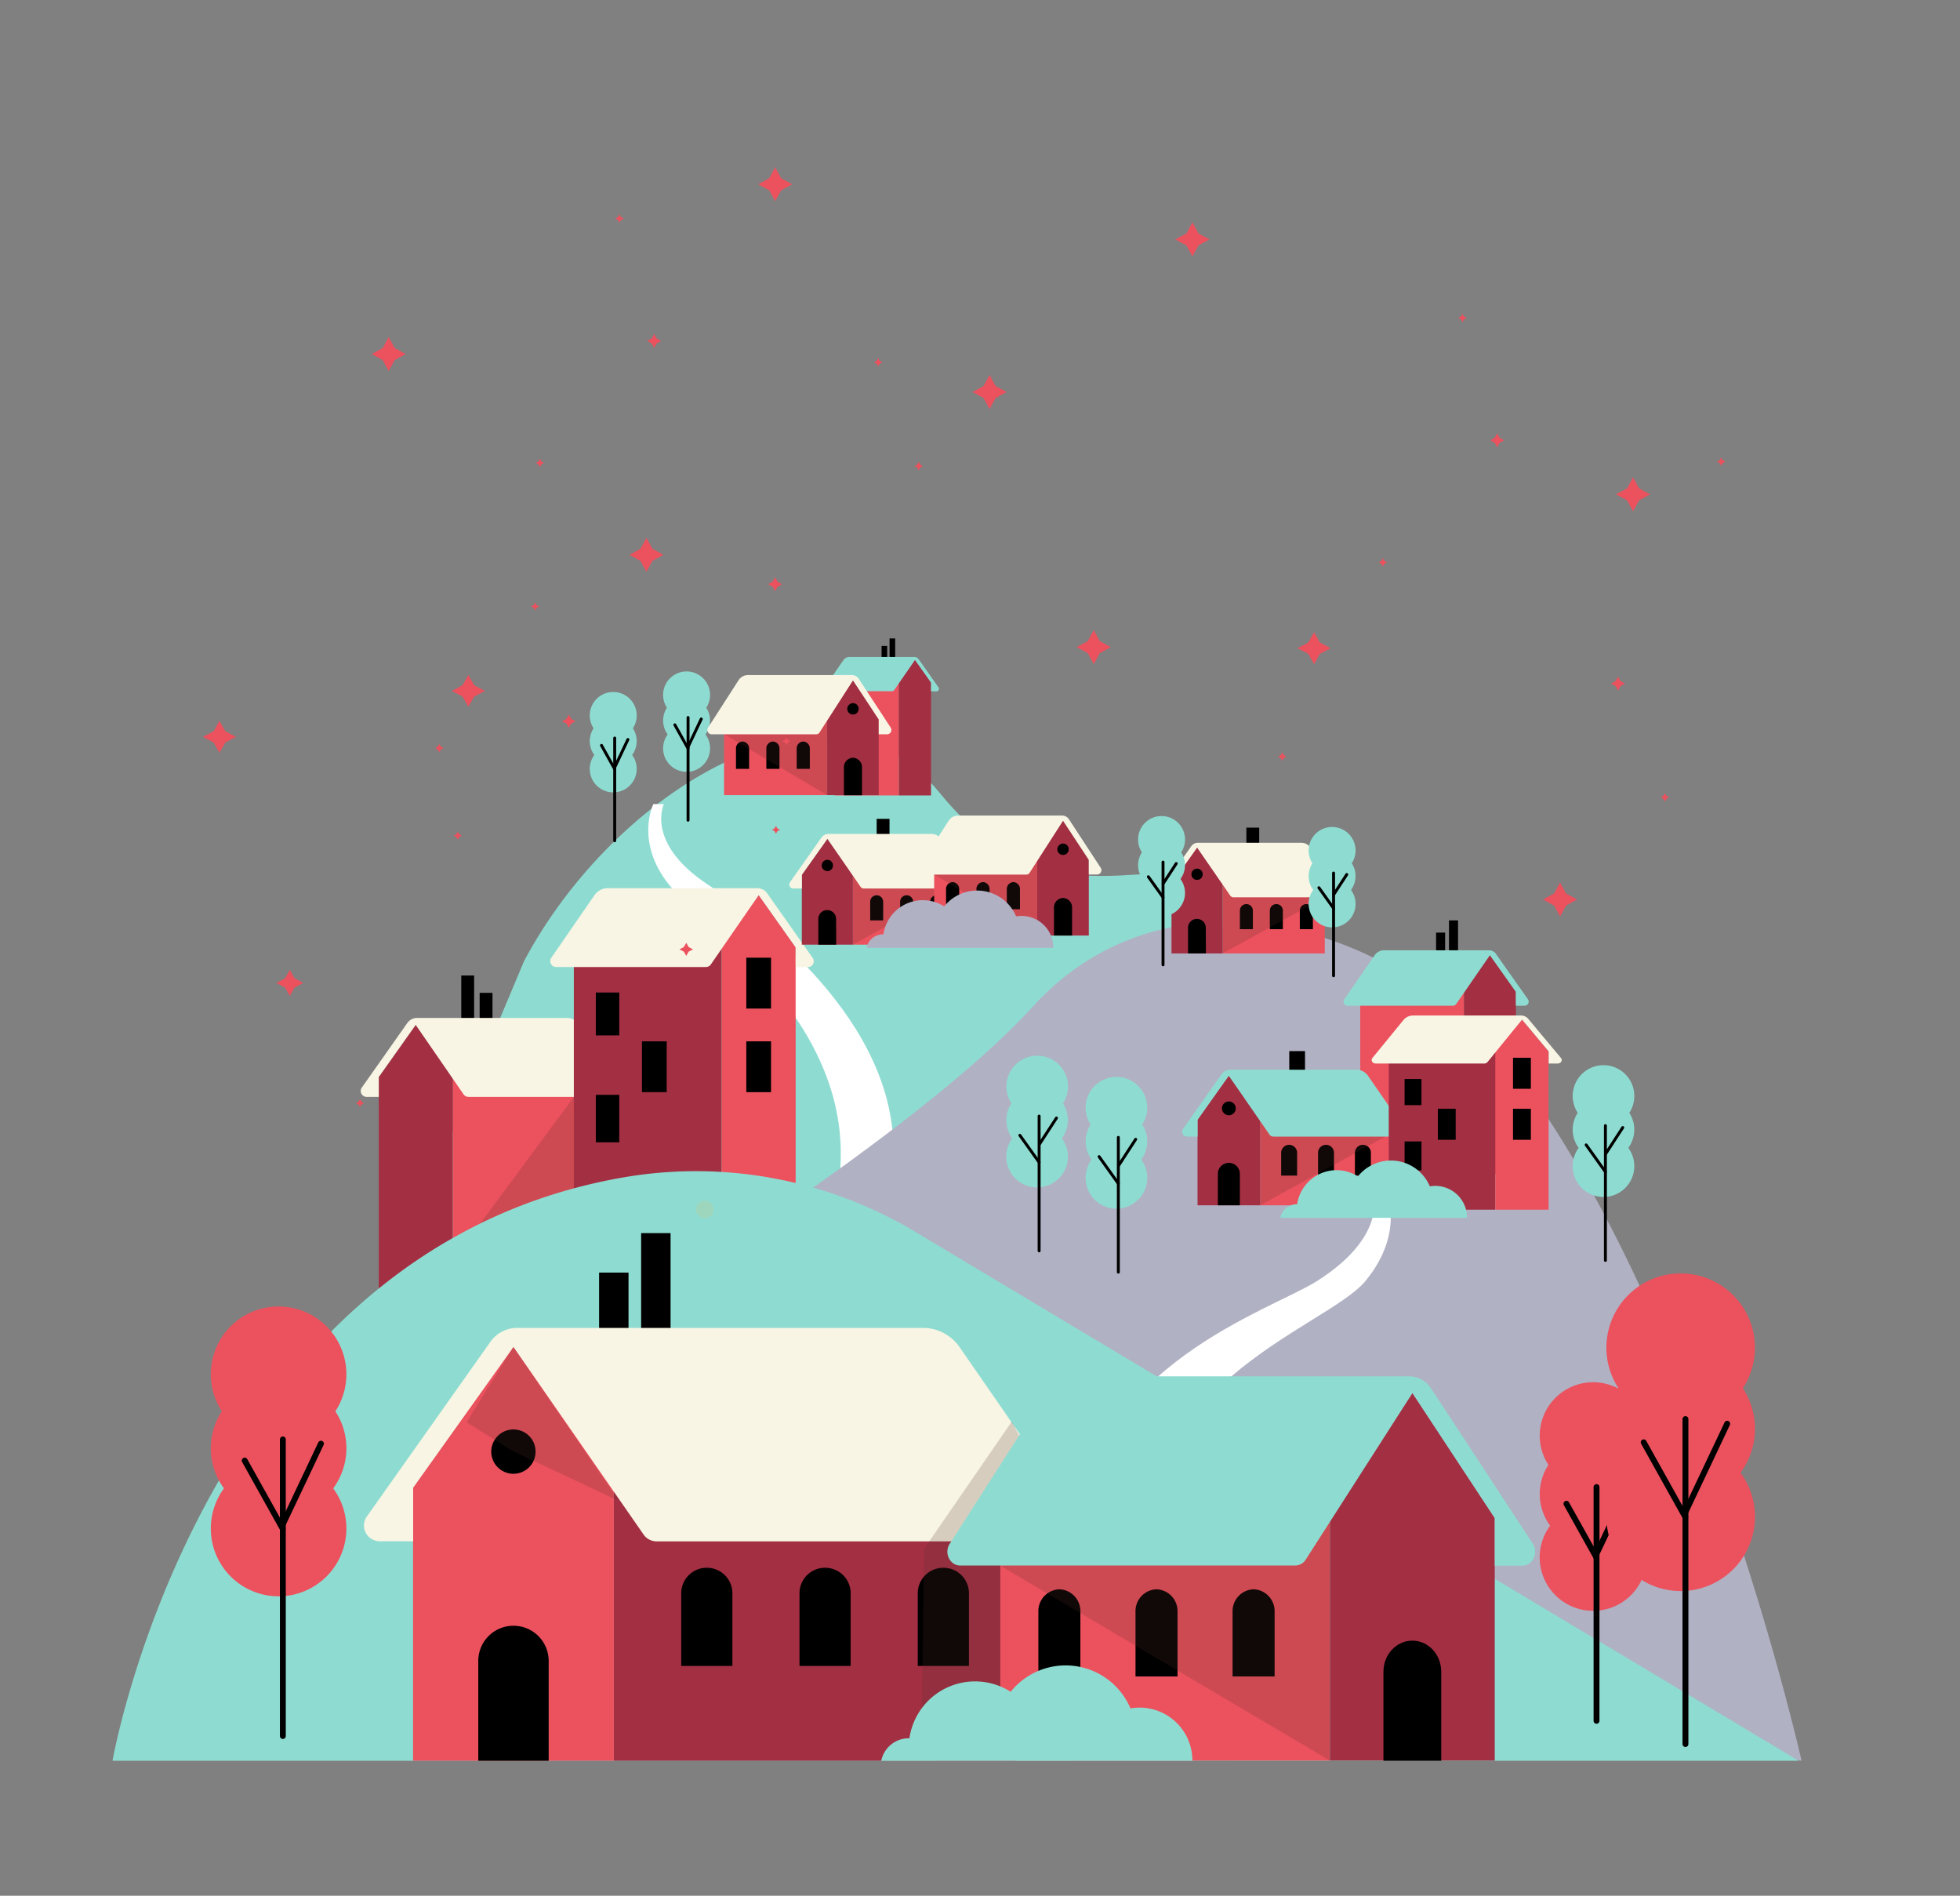 <svg xmlns="http://www.w3.org/2000/svg" viewBox="0 0 668 646"><rect x="0" y="0" width="668" height="646" fill="#808080" stroke="none"/><defs><style>.cls-1{isolation:isolate;}.cls-2{fill:#8edcd1;}.cls-3{fill:#fff;}.cls-4{fill:#b0b1c3;}.cls-5{fill:#ec515e;}.cls-6{fill:#a32f43;}.cls-7{fill:#f8f5e4;}.cls-8{fill:#572e2c;opacity:0.2;mix-blend-mode:multiply;}.cls-9{fill:#9ed6bd;}.cls-10,.cls-11{fill:none;stroke:#000;stroke-linecap:round;stroke-miterlimit:10;}.cls-11{stroke-width:2px;}</style></defs><title>VFC_VILLAGE</title><g class="cls-1"><g id="Layer_1" data-name="Layer 1"><path class="cls-2" d="M524.86,537.91S532.2,389.39,440,310.82c-39.79-33.91-75,14.18-119.85-40.77C282.53,224,209,270,178.57,327.59L86,548.11Z"/><path class="cls-3" d="M285.6,405l18.87-15.12c-1.36-45.95-51.05-80.34-63.42-88.57C219.83,287.21,226.26,274,226.26,274h-3.59s-6.33,12.69,5.21,27.31C238.52,314.79,294.51,349.38,285.6,405Z"/><path class="cls-4" d="M614,600s-31.26-139.84-91.93-227.18C481.22,314,399.11,291.18,352,343,292,409,86.22,523.07,86.22,523.07Z"/><rect x="163.47" y="338.34" width="4.38" height="16.6" transform="translate(331.32 693.27) rotate(180)"/><rect x="157.2" y="332.42" width="4.38" height="16.6" transform="translate(318.79 681.44) rotate(180)"/><polygon class="cls-5" points="204.69 455.43 154.29 455.43 154.29 367.01 204.69 367.01 204.69 378.8 204.69 455.43"/><polygon class="cls-6" points="154.29 455.43 129.09 455.43 129.09 367.01 141.69 349.2 154.29 367.01 154.29 455.43"/><path class="cls-7" d="M212.43,370.67l-14.77-21.4a5.53,5.53,0,0,0-4.57-2.4H142.16a4.06,4.06,0,0,0-3.34,1.73l-15.55,22.07a2,2,0,0,0,1.63,3.1h4.19V367l12.59-17.76L158,372.92a2,2,0,0,0,1.63.85H210.8A2,2,0,0,0,212.43,370.67Z"/><path class="cls-8" d="M153.91,430.11s20.55,7.32,30.81,4.1,18.35-33.45,18.35-33.45l-7.53-26.9Z"/><polygon class="cls-6" points="195.57 411.22 245.97 411.22 245.97 322.8 195.57 322.8 195.57 334.59 195.57 411.22"/><polygon class="cls-5" points="245.97 411.22 271.17 411.22 271.17 322.8 258.57 304.99 245.97 322.8 245.97 411.22"/><path class="cls-7" d="M187.84,326.46l14.76-21.4a5.55,5.55,0,0,1,4.58-2.4H258.1a4.1,4.1,0,0,1,3.35,1.73L277,326.46a2,2,0,0,1-1.63,3.1h-4.2V322.8L258.58,305l-16.33,23.67a2,2,0,0,1-1.63.85H189.47A2,2,0,0,1,187.84,326.46Z"/><rect x="203.07" y="338.21" width="7.98" height="14.61"/><rect x="218.79" y="354.85" width="8.43" height="17.32"/><rect x="254.35" y="354.85" width="8.43" height="17.32"/><rect x="254.35" y="326.35" width="8.43" height="17.33"/><rect x="203.07" y="373.08" width="7.98" height="16.18"/><rect x="424.77" y="282.03" width="4.38" height="16.6" transform="translate(853.93 580.66) rotate(180)"/><polygon class="cls-5" points="451.5 324.9 416.68 324.9 416.68 301.1 451.5 301.1 451.5 309.24 451.5 324.9"/><polygon class="cls-6" points="416.68 324.9 399.27 324.9 399.27 301.1 407.98 288.8 416.68 301.1 416.68 324.9"/><path d="M411,324.9h-6.1v-8.72a3,3,0,0,1,3.05-3.05h0a3,3,0,0,1,3,3.05Z"/><path d="M427,316.64h-4.43V310.3a2.21,2.21,0,0,1,2.21-2.22h0A2.21,2.21,0,0,1,427,310.3Z"/><path d="M437.22,316.64h-4.44V310.3a2.21,2.21,0,0,1,2.22-2.22h0a2.21,2.21,0,0,1,2.22,2.22Z"/><path d="M447.47,316.64H443V310.3a2.21,2.21,0,0,1,2.21-2.22h0a2.21,2.21,0,0,1,2.22,2.22Z"/><path d="M409.9,297.94A1.92,1.92,0,1,1,408,296,1.92,1.92,0,0,1,409.9,297.94Z"/><polyline class="cls-8" points="416.68 299.27 416.68 324.9 451.5 305.77"/><path class="cls-7" d="M456.84,303.62l-10.2-14.78a3.84,3.84,0,0,0-3.16-1.66H408.3a2.83,2.83,0,0,0-2.31,1.2l-10.74,15.24a1.38,1.38,0,0,0,1.13,2.15h2.9V301.1L408,288.83l11.28,16.35a1.38,1.38,0,0,0,1.13.59h35.33A1.38,1.38,0,0,0,456.84,303.62Z"/><rect x="489.44" y="317.8" width="3.08" height="11.65"/><rect x="493.84" y="313.64" width="3.08" height="11.65"/><polygon class="cls-5" points="463.62 400.02 499 400 498.97 337.92 463.58 337.94 463.59 346.22 463.62 400.02"/><polygon class="cls-6" points="499 400 516.7 399.99 516.66 337.91 507.81 325.42 498.97 337.92 499 400"/><path class="cls-2" d="M458.16,340.51l10.35-15a3.92,3.92,0,0,1,3.22-1.68l35.75,0a2.86,2.86,0,0,1,2.35,1.21l10.92,15.49a1.39,1.39,0,0,1-1.14,2.18h-3v-4.75l-8.84-12.46-11.46,16.62a1.38,1.38,0,0,1-1.14.6l-35.92,0A1.39,1.39,0,0,1,458.16,340.51Z"/><rect x="298.77" y="279.03" width="4.38" height="16.6" transform="translate(601.93 574.66) rotate(180)"/><polygon class="cls-5" points="325.5 321.9 290.68 321.9 290.68 298.1 325.5 298.1 325.5 306.24 325.5 321.9"/><polygon class="cls-6" points="290.68 321.9 273.27 321.9 273.27 298.1 281.98 285.8 290.68 298.1 290.68 321.9"/><path d="M285,321.9h-6.1v-8.72a3,3,0,0,1,3.05-3.05h0a3,3,0,0,1,3,3.05Z"/><path d="M301,313.64h-4.43V307.3a2.21,2.21,0,0,1,2.21-2.22h0A2.21,2.21,0,0,1,301,307.3Z"/><path d="M311.22,313.64h-4.44V307.3a2.21,2.21,0,0,1,2.22-2.22h0a2.21,2.21,0,0,1,2.22,2.22Z"/><path d="M321.47,313.64H317V307.3a2.21,2.21,0,0,1,2.21-2.22h0a2.21,2.21,0,0,1,2.22,2.22Z"/><path d="M283.9,294.94A1.92,1.92,0,1,1,282,293,1.92,1.92,0,0,1,283.9,294.94Z"/><polyline class="cls-8" points="290.68 296.27 290.68 321.9 325.5 302.77"/><path class="cls-7" d="M330.84,300.62l-10.2-14.78a3.84,3.84,0,0,0-3.16-1.66H282.3a2.83,2.83,0,0,0-2.31,1.2l-10.74,15.24a1.38,1.38,0,0,0,1.13,2.15h2.9V298.1L282,285.83l11.28,16.35a1.38,1.38,0,0,0,1.13.59h35.33A1.38,1.38,0,0,0,330.84,300.62Z"/><rect x="439.4" y="358.19" width="5.37" height="20.34" transform="translate(884.17 736.71) rotate(180)"/><polygon class="cls-5" points="472.15 410.73 429.48 410.73 429.48 381.55 472.15 381.55 472.15 391.54 472.15 410.73"/><polygon class="cls-6" points="429.48 410.73 408.14 410.73 408.14 381.55 418.81 366.48 429.48 381.55 429.48 410.73"/><path d="M422.56,410.73h-7.49V400a3.74,3.74,0,0,1,3.74-3.74h0a3.74,3.74,0,0,1,3.75,3.74Z"/><path d="M442.08,400.6h-5.44v-7.77a2.72,2.72,0,0,1,2.72-2.72h0a2.72,2.72,0,0,1,2.72,2.72Z"/><path d="M454.65,400.6h-5.44v-7.77a2.72,2.72,0,0,1,2.72-2.72h0a2.72,2.72,0,0,1,2.72,2.72Z"/><path d="M467.22,400.6h-5.44v-7.77a2.72,2.72,0,0,1,2.72-2.72h0a2.72,2.72,0,0,1,2.72,2.72Z"/><path d="M421.16,377.69a2.35,2.35,0,1,1-2.35-2.35A2.35,2.35,0,0,1,421.16,377.69Z"/><polyline class="cls-8" points="429.48 379.31 429.48 410.73 472.15 387.28"/><path class="cls-2" d="M478.7,384.65l-12.5-18.12a4.72,4.72,0,0,0-3.88-2H419.21a3.46,3.46,0,0,0-2.83,1.47l-13.17,18.68a1.68,1.68,0,0,0,1.38,2.63h3.55v-5.73l10.66-15,13.83,20a1.66,1.66,0,0,0,1.38.73h43.31A1.68,1.68,0,0,0,478.7,384.65Z"/><path class="cls-3" d="M392.68,539l-23.74-18.07c1.71-54.89,64.21-74.47,79.77-84.3C475.39,419.78,467.3,404,467.3,404h4.52s8,15.16-6.55,32.63C451.89,452.73,381.47,472.56,392.68,539Z"/><path class="cls-8" d="M402.73,581.82a18.61,18.61,0,0,0-3.1.27,24,24,0,0,0-29.29-13.56,24.05,24.05,0,0,1,14.91,13.56,18.61,18.61,0,0,1,3.1-.27,18,18,0,0,1,18,18V600h14.38v-.11A18,18,0,0,0,402.73,581.82Z"/><path class="cls-2" d="M38.35,600S69.19,424.2,214.79,400.83a145.59,145.59,0,0,1,97.69,19.25L613,600Z"/><rect x="204.18" y="433.65" width="10.03" height="37.76"/><rect x="218.51" y="420.2" width="10.03" height="37.76"/><rect class="cls-6" x="209.2" y="506.93" width="136.84" height="93.07"/><polygon class="cls-5" points="209.2 600 140.77 600 140.77 506.93 174.99 458.85 209.2 506.93 209.2 600"/><path d="M187,600H163V565.9A12,12,0,0,1,175,554h0a12,12,0,0,1,12,11.94Z"/><path d="M249.61,567.7H232.17V542.91a8.69,8.69,0,0,1,8.72-8.67h0a8.69,8.69,0,0,1,8.72,8.67Z"/><path d="M289.92,567.7H272.48V542.91a8.69,8.69,0,0,1,8.72-8.67h0a8.69,8.69,0,0,1,8.72,8.67Z"/><path d="M330.23,567.7H312.79V542.91a8.69,8.69,0,0,1,8.72-8.67h0a8.69,8.69,0,0,1,8.72,8.67Z"/><path d="M182.53,494.61a7.55,7.55,0,1,1-7.54-7.5A7.52,7.52,0,0,1,182.53,494.61Z"/><path class="cls-7" d="M367,516.81,327,459a15.13,15.13,0,0,0-12.43-6.49H176.25a11.13,11.13,0,0,0-9.08,4.69L125,516.81a5.35,5.35,0,0,0,4.42,8.39h11.39V506.93L175,459l44.35,63.93a5.4,5.4,0,0,0,4.42,2.31h138.9A5.35,5.35,0,0,0,367,516.81Z"/><polygon class="cls-8" points="174.95 458.96 211 511.51 175 494.6 159 484.66 174.95 458.96"/><polygon class="cls-8" points="341.93 582.66 314 592.29 314.96 527.77 344.82 484.43 358.3 509.47 340.91 533.53 341.93 582.66"/><polygon class="cls-5" points="340.91 599.96 453.26 599.96 453.26 517.31 340.91 517.31 340.91 545.59 340.91 599.96"/><polygon class="cls-6" points="453.26 599.96 509.44 599.96 509.44 517.31 481.35 474.61 453.26 517.31 453.26 599.96"/><path d="M471.5,600h19.7V569.67c0-5.85-4.41-10.6-9.85-10.6h0c-5.44,0-9.85,4.75-9.85,10.6Z"/><path d="M420.08,571.27h14.33v-22a7.45,7.45,0,0,0-7.17-7.7h0a7.45,7.45,0,0,0-7.16,7.7Z"/><path d="M387,571.27h14.32v-22a7.45,7.45,0,0,0-7.16-7.7h0a7.44,7.44,0,0,0-7.16,7.7Z"/><path d="M353.89,571.27h14.32v-22a7.44,7.44,0,0,0-7.16-7.7h0a7.45,7.45,0,0,0-7.16,7.7Z"/><polyline class="cls-8" points="453.26 510.95 453.26 599.96 340.91 533.53"/><path class="cls-2" d="M323.67,526.09l32.91-51.33A12.18,12.18,0,0,1,366.79,469H480.31a9,9,0,0,1,7.46,4.16l34.66,52.93c2,3.15-.08,7.44-3.64,7.44h-9.35V517.31l-28.06-42.6L445,531.48a4.33,4.33,0,0,1-3.63,2h-114C323.74,533.53,321.65,529.24,323.67,526.09Z"/><path class="cls-2" d="M406.38,600v-.11a18,18,0,0,0-18-18,18.61,18.61,0,0,0-3.1.27,24,24,0,0,0-40.83-5.66,22.59,22.59,0,0,0-34.5,15.84h-.23a9.57,9.57,0,0,0-9.38,7.7Z"/><path class="cls-9" d="M240.22,415.16a3,3,0,1,0-3-3A3,3,0,0,0,240.22,415.16Z"/><path class="cls-2" d="M460.7,294.18a8,8,0,1,0-13.4,0,8,8,0,0,0,.26,9.09,8,8,0,1,0,12.88,0,8,8,0,0,0,.26-9.09Z"/><polyline class="cls-10" points="454.5 297.5 454.5 303.38 454.5 332.5"/><line class="cls-10" x1="459" y1="298" x2="454.57" y2="304.8"/><line class="cls-10" x1="449.5" y1="302.5" x2="454.5" y2="309.5"/><path class="cls-2" d="M402.58,290.45a8,8,0,1,0-13.4,0,8,8,0,0,0,.25,9.09,8,8,0,1,0,12.89,0,8,8,0,0,0,.26-9.09Z"/><polyline class="cls-10" points="396.38 293.77 396.38 299.65 396.38 328.77"/><line class="cls-10" x1="400.88" y1="294.27" x2="396.45" y2="301.07"/><line class="cls-10" x1="391.38" y1="298.77" x2="396.38" y2="305.77"/><path class="cls-2" d="M555.29,379.22a10.5,10.5,0,1,0-17.58,0,10.45,10.45,0,0,0,.33,11.93,10.5,10.5,0,1,0,16.91,0,10.47,10.47,0,0,0,.34-11.93Z"/><polyline class="cls-10" points="547.15 383.58 547.15 391.3 547.15 429.5"/><line class="cls-10" x1="553.06" y1="384.23" x2="547.25" y2="393.16"/><line class="cls-10" x1="540.59" y1="390.14" x2="547.15" y2="399.32"/><path class="cls-2" d="M362.29,376a10.5,10.5,0,1,0-17.58,0A10.45,10.45,0,0,0,345,387.9a10.5,10.5,0,1,0,16.91,0,10.47,10.47,0,0,0,.34-11.93Z"/><polyline class="cls-10" points="354.15 380.32 354.15 388.04 354.15 426.25"/><line class="cls-10" x1="360.06" y1="380.98" x2="354.25" y2="389.9"/><line class="cls-10" x1="347.59" y1="386.88" x2="354.15" y2="396.07"/><path class="cls-2" d="M389.29,383.22a10.5,10.5,0,1,0-17.58,0,10.45,10.45,0,0,0,.33,11.93,10.5,10.5,0,1,0,16.91,0,10.47,10.47,0,0,0,.34-11.93Z"/><polyline class="cls-10" points="381.15 387.58 381.15 395.3 381.15 433.5"/><line class="cls-10" x1="387.06" y1="388.23" x2="381.25" y2="397.16"/><line class="cls-10" x1="374.59" y1="394.14" x2="381.15" y2="403.32"/><path class="cls-2" d="M215.7,248.18a8,8,0,1,0-13.4,0,8,8,0,0,0,.26,9.09,8,8,0,1,0,12.88,0,8,8,0,0,0,.26-9.09Z"/><polyline class="cls-10" points="209.5 251.5 209.5 257.38 209.5 286.5"/><line class="cls-10" x1="214" y1="252" x2="209.5" y2="261.5"/><line class="cls-10" x1="205" y1="254" x2="209.48" y2="262.03"/><path class="cls-2" d="M240.7,241.18a8,8,0,1,0-13.4,0,8,8,0,0,0,.26,9.09,8,8,0,1,0,12.88,0,8,8,0,0,0,.26-9.09Z"/><polyline class="cls-10" points="234.5 244.5 234.5 250.38 234.5 279.5"/><line class="cls-10" x1="239" y1="245" x2="234.5" y2="254.5"/><line class="cls-10" x1="230" y1="247" x2="234.48" y2="255.03"/><path class="cls-5" d="M558.23,499.18a18.21,18.21,0,1,0-30.5,0,18.15,18.15,0,0,0,.58,20.7,18.22,18.22,0,1,0,29.33,0,18.12,18.12,0,0,0,.59-20.7Z"/><polyline class="cls-11" points="544.12 506.74 544.12 520.13 544.12 586.4"/><line class="cls-11" x1="554.36" y1="507.87" x2="544.12" y2="529.5"/><line class="cls-11" x1="533.87" y1="512.43" x2="544.08" y2="530.71"/><path class="cls-5" d="M114.3,480.92a23.1,23.1,0,1,0-38.7,0,23,23,0,0,0,.74,26.26,23.1,23.1,0,1,0,37.22,0,23,23,0,0,0,.74-26.26Z"/><polyline class="cls-11" points="96.4 490.5 96.4 507.5 96.4 591.58"/><line class="cls-11" x1="109.39" y1="491.95" x2="96.4" y2="519.38"/><line class="cls-11" x1="83.4" y1="497.72" x2="96.35" y2="520.92"/><path class="cls-5" d="M594,473.07a25.31,25.31,0,1,0-42.4,0,25.21,25.21,0,0,0,.82,28.77,25.32,25.32,0,1,0,40.77,0,25.18,25.18,0,0,0,.81-28.77Z"/><polyline class="cls-11" points="574.43 483.57 574.43 502.19 574.43 594.31"/><line class="cls-11" x1="588.66" y1="485.15" x2="574.43" y2="515.21"/><line class="cls-11" x1="560.19" y1="491.48" x2="574.37" y2="516.9"/><rect x="300.46" y="220.13" width="1.91" height="7.22"/><rect x="303.18" y="217.56" width="1.91" height="7.22"/><polygon class="cls-5" points="284.43 271.06 306.35 271.06 306.35 232.6 284.43 232.6 284.43 237.73 284.43 271.06"/><polygon class="cls-6" points="306.35 271.06 317.31 271.06 317.31 232.6 311.83 224.86 306.35 232.6 306.35 271.06"/><path class="cls-2" d="M281.07,234.19l6.42-9.3a2.41,2.41,0,0,1,2-1h22.15a1.75,1.75,0,0,1,1.45.76l6.77,9.59a.86.86,0,0,1-.71,1.35h-1.83V232.6l-5.47-7.72-7.1,10.29a.89.89,0,0,1-.71.37H281.78A.86.86,0,0,1,281.07,234.19Z"/><polygon class="cls-6" points="473.31 412.22 509.62 412.22 509.62 358.29 473.31 358.29 473.31 365.48 473.31 412.22"/><polygon class="cls-5" points="509.62 412.22 527.78 412.22 527.78 358.29 518.7 347.43 509.62 358.29 509.62 412.22"/><path class="cls-7" d="M467.74,360.52l10.64-13a4.23,4.23,0,0,1,3.29-1.47h36.69a3.18,3.18,0,0,1,2.42,1.06L532,360.52c.65.8,0,1.89-1.18,1.89h-3v-4.12l-9.07-10.84-11.77,14.44a1.48,1.48,0,0,1-1.17.52H468.91C467.76,362.41,467.08,361.32,467.74,360.52Z"/><rect x="478.71" y="367.68" width="5.75" height="8.91"/><rect x="490.04" y="377.83" width="6.08" height="10.57"/><rect x="515.66" y="377.83" width="6.08" height="10.57"/><rect x="515.66" y="360.45" width="6.08" height="10.57"/><rect x="478.71" y="388.96" width="5.75" height="9.87"/><path class="cls-2" d="M500,415v-.06a10.83,10.83,0,0,0-10.82-10.83,11.51,11.51,0,0,0-1.87.16,14.4,14.4,0,0,0-24.51-3.4,13.57,13.57,0,0,0-20.71,9.51h-.14a5.75,5.75,0,0,0-5.63,4.62Z"/><polygon class="cls-5" points="246.77 270.96 281.91 270.96 281.91 245.11 246.77 245.11 246.77 253.95 246.77 270.96"/><polygon class="cls-6" points="281.91 270.96 299.48 270.96 299.48 245.11 290.7 231.75 281.91 245.11 281.91 270.96"/><path d="M287.62,271h6.16v-9.47a3.2,3.2,0,0,0-3.08-3.32h0a3.2,3.2,0,0,0-3.08,3.32Z"/><path d="M271.53,262H276V255.1a2.33,2.33,0,0,0-2.24-2.41h0a2.33,2.33,0,0,0-2.24,2.41Z"/><path d="M261.18,262h4.48V255.1a2.33,2.33,0,0,0-2.24-2.41h0a2.33,2.33,0,0,0-2.24,2.41Z"/><path d="M250.83,262h4.48V255.1a2.33,2.33,0,0,0-2.24-2.41h0a2.33,2.33,0,0,0-2.24,2.41Z"/><path d="M288.76,241.69a1.94,1.94,0,1,0,1.94-2.09A2,2,0,0,0,288.76,241.69Z"/><polyline class="cls-8" points="281.91 243.12 281.91 270.96 246.77 250.18"/><path class="cls-7" d="M241.38,247.85l10.3-16a3.79,3.79,0,0,1,3.19-1.8h35.5a2.8,2.8,0,0,1,2.33,1.3l10.84,16.55a1.49,1.49,0,0,1-1.13,2.33h-2.93v-5.07l-8.77-13.32-11.39,17.75a1.36,1.36,0,0,1-1.14.64H242.52A1.49,1.49,0,0,1,241.38,247.85Z"/><polygon class="cls-5" points="318.38 318.81 353.51 318.81 353.51 292.96 318.38 292.96 318.38 301.81 318.38 318.81"/><polygon class="cls-6" points="353.51 318.81 371.08 318.81 371.08 292.96 362.3 279.61 353.51 292.96 353.51 318.81"/><path d="M359.22,318.81h6.16v-9.47A3.2,3.2,0,0,0,362.3,306h0a3.2,3.2,0,0,0-3.08,3.31Z"/><path d="M343.14,309.84h4.48V303a2.33,2.33,0,0,0-2.24-2.41h0a2.33,2.33,0,0,0-2.24,2.41Z"/><path d="M332.79,309.84h4.47V303a2.33,2.33,0,0,0-2.24-2.41h0a2.33,2.33,0,0,0-2.23,2.41Z"/><path d="M322.43,309.84h4.48V303a2.33,2.33,0,0,0-2.24-2.41h0a2.33,2.33,0,0,0-2.24,2.41Z"/><path d="M360.36,289.54a1.94,1.94,0,1,0,1.94-2.08A2,2,0,0,0,360.36,289.54Z"/><polyline class="cls-8" points="353.51 290.98 353.51 318.81 318.38 298.04"/><path class="cls-7" d="M313,295.71l10.3-16a3.79,3.79,0,0,1,3.19-1.8H362a2.78,2.78,0,0,1,2.33,1.3l10.84,16.55A1.49,1.49,0,0,1,374,298h-2.93V293l-8.77-13.32L350.92,297.4a1.36,1.36,0,0,1-1.14.64H314.12A1.5,1.5,0,0,1,313,295.71Z"/><path class="cls-4" d="M359,323v-.06a10.83,10.83,0,0,0-10.82-10.83,11.51,11.51,0,0,0-1.87.16,14.4,14.4,0,0,0-24.51-3.4,13.57,13.57,0,0,0-20.71,9.51h-.14a5.75,5.75,0,0,0-5.63,4.62Z"/><polygon class="cls-5" points="299.3 122.03 299.8 122.95 300.72 123.45 299.8 123.95 299.3 124.87 298.8 123.95 297.88 123.45 298.8 122.95 299.3 122.03"/><polygon class="cls-5" points="132.47 114.85 134.52 118.6 138.27 120.65 134.52 122.7 132.47 126.45 130.42 122.7 126.67 120.65 130.42 118.6 132.47 114.85"/><polygon class="cls-5" points="264.19 57 266.24 60.75 269.99 62.8 266.24 64.85 264.19 68.59 262.14 64.85 258.39 62.8 262.14 60.75 264.19 57"/><polygon class="cls-5" points="184.01 156.33 184.51 157.25 185.43 157.75 184.51 158.25 184.01 159.17 183.51 158.25 182.59 157.75 183.51 157.25 184.01 156.33"/><polygon class="cls-5" points="149.71 253.51 150.21 254.43 151.13 254.94 150.21 255.44 149.71 256.36 149.21 255.44 148.29 254.94 149.21 254.43 149.71 253.51"/><polygon class="cls-5" points="211.14 73.06 211.64 73.97 212.56 74.48 211.64 74.98 211.14 75.9 210.64 74.98 209.72 74.48 210.64 73.97 211.14 73.06"/><polygon class="cls-5" points="264.16 196.7 265 198.24 266.53 199.07 265 199.91 264.16 201.45 263.32 199.91 261.79 199.07 263.32 198.24 264.16 196.7"/><polygon class="cls-5" points="337.27 127.79 339.32 131.54 343.06 133.59 339.32 135.64 337.27 139.39 335.22 135.64 331.47 133.59 335.22 131.54 337.27 127.79"/><polygon class="cls-5" points="222.96 113.81 223.8 115.34 225.33 116.18 223.8 117.02 222.96 118.55 222.12 117.02 220.59 116.18 222.12 115.34 222.96 113.81"/><polygon class="cls-5" points="220.31 183.27 222.36 187.02 226.11 189.07 222.36 191.12 220.31 194.87 218.26 191.12 214.52 189.07 218.26 187.02 220.31 183.27"/><polygon class="cls-5" points="313.12 157.4 313.63 158.32 314.54 158.83 313.63 159.33 313.12 160.25 312.62 159.33 311.7 158.83 312.62 158.32 313.12 157.4"/><polygon class="cls-5" points="268.03 251.25 268.51 252.11 269.41 252.58 268.51 253.05 268.03 253.91 267.54 253.05 266.65 252.58 267.54 252.11 268.03 251.25"/><polygon class="cls-5" points="74.8 245.66 76.79 249.18 80.43 251.1 76.79 253.02 74.8 256.53 72.81 253.02 69.17 251.1 72.81 249.18 74.8 245.66"/><polygon class="cls-5" points="447.86 215.45 449.85 218.96 453.5 220.88 449.85 222.81 447.86 226.32 445.87 222.81 442.23 220.88 445.87 218.96 447.86 215.45"/><polygon class="cls-5" points="156.02 283.42 156.51 284.28 157.4 284.75 156.51 285.22 156.02 286.08 155.53 285.22 154.64 284.75 155.53 284.28 156.02 283.42"/><polygon class="cls-5" points="122.69 374.56 123.18 375.42 124.07 375.89 123.18 376.37 122.69 377.23 122.2 376.37 121.31 375.89 122.2 375.42 122.69 374.56"/><polygon class="cls-5" points="182.38 205.32 182.86 206.18 183.76 206.65 182.86 207.12 182.38 207.99 181.89 207.12 180.99 206.65 181.89 206.18 182.38 205.32"/><polygon class="cls-5" points="233.89 321.28 234.7 322.72 236.19 323.51 234.7 324.29 233.89 325.73 233.07 324.29 231.58 323.51 233.07 322.72 233.89 321.28"/><polygon class="cls-5" points="98.78 330.52 100.4 333.38 103.37 334.95 100.4 336.52 98.78 339.39 97.15 336.52 94.18 334.95 97.15 333.38 98.78 330.52"/><polygon class="cls-5" points="193.86 243.54 194.68 244.98 196.16 245.77 194.68 246.55 193.86 247.99 193.05 246.55 191.56 245.77 193.05 244.98 193.86 243.54"/><polygon class="cls-5" points="159.63 230 161.62 233.51 165.26 235.44 161.62 237.36 159.63 240.87 157.64 237.36 154 235.44 157.64 233.51 159.63 230"/><polygon class="cls-5" points="264.46 281.43 264.94 282.29 265.84 282.76 264.94 283.23 264.46 284.09 263.97 283.23 263.08 282.76 263.97 282.29 264.46 281.43"/><polygon class="cls-5" points="586.6 155.9 587.1 156.82 588.02 157.32 587.1 157.82 586.6 158.74 586.1 157.82 585.18 157.32 586.1 156.82 586.6 155.9"/><polygon class="cls-5" points="372.77 214.72 374.82 218.47 378.56 220.52 374.82 222.57 372.77 226.32 370.72 222.57 366.97 220.52 370.72 218.47 372.77 214.72"/><polygon class="cls-5" points="531.7 300.73 533.75 304.47 537.5 306.52 533.75 308.57 531.7 312.32 529.65 308.57 525.9 306.52 529.65 304.47 531.7 300.73"/><polygon class="cls-5" points="471.31 190.2 471.81 191.12 472.73 191.62 471.81 192.13 471.31 193.04 470.81 192.13 469.89 191.62 470.81 191.12 471.31 190.2"/><polygon class="cls-5" points="437.01 256.38 437.51 257.3 438.43 257.81 437.51 258.31 437.01 259.23 436.51 258.31 435.59 257.81 436.51 257.3 437.01 256.38"/><polygon class="cls-5" points="498.44 106.93 498.94 107.85 499.86 108.35 498.94 108.85 498.44 109.77 497.94 108.85 497.02 108.35 497.94 107.85 498.44 106.93"/><polygon class="cls-5" points="551.46 230.57 552.3 232.11 553.83 232.95 552.3 233.78 551.46 235.32 550.62 233.78 549.09 232.95 550.62 232.11 551.46 230.57"/><polygon class="cls-5" points="556.57 162.66 558.62 166.41 562.36 168.46 558.62 170.51 556.57 174.26 554.52 170.51 550.77 168.46 554.52 166.41 556.57 162.66"/><polygon class="cls-5" points="510.26 147.68 511.1 149.22 512.63 150.05 511.1 150.89 510.26 152.42 509.42 150.89 507.89 150.05 509.42 149.22 510.26 147.68"/><polygon class="cls-5" points="406.4 75.79 408.44 79.54 412.19 81.59 408.44 83.64 406.4 87.39 404.35 83.64 400.6 81.59 404.35 79.54 406.4 75.79"/><polygon class="cls-5" points="567.42 270.27 567.92 271.19 568.84 271.7 567.92 272.2 567.42 273.12 566.92 272.2 566 271.7 566.92 271.19 567.42 270.27"/></g></g></svg>